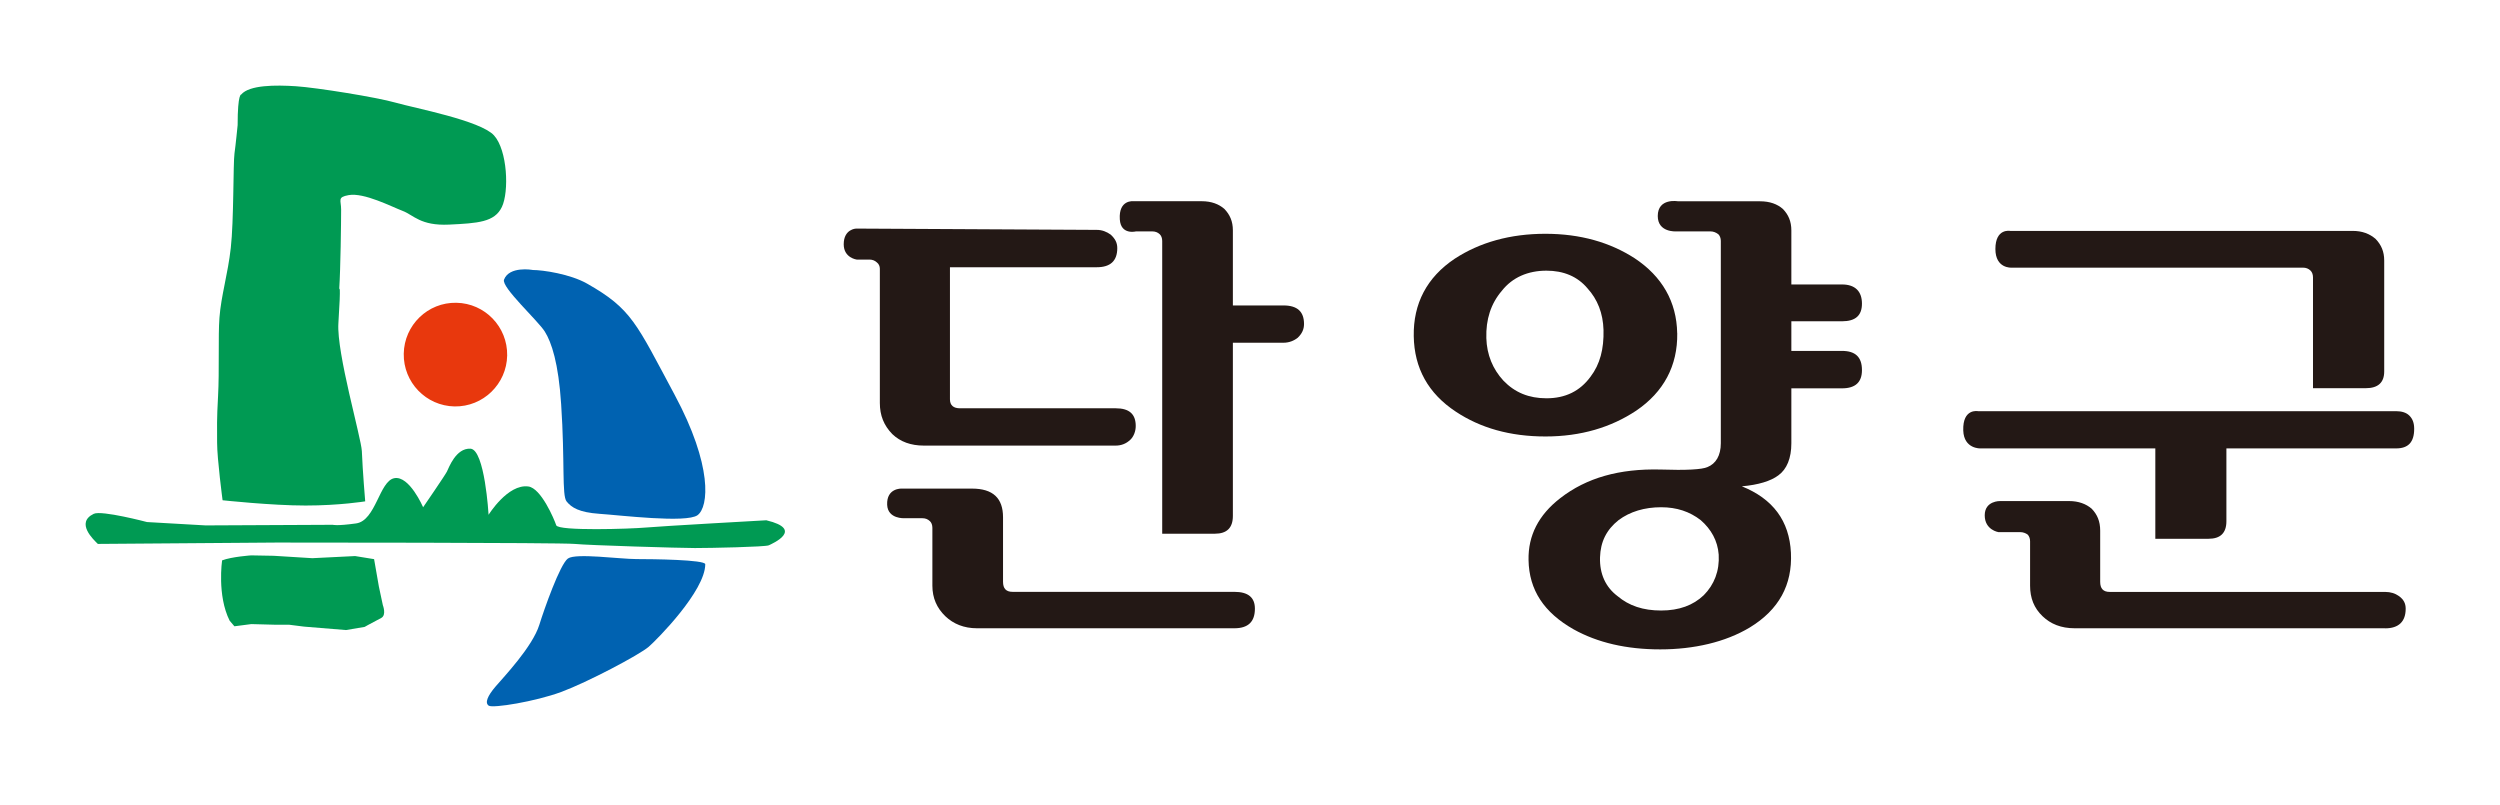 <svg width="146" height="47" viewBox="0 0 146 47" fill="none" xmlns="http://www.w3.org/2000/svg">
<path d="M26.543 23.736C28.213 23.765 29.587 22.431 29.619 20.761C29.647 19.087 28.316 17.71 26.651 17.682C24.985 17.65 23.607 18.983 23.579 20.657C23.551 22.327 24.877 23.704 26.547 23.736" fill="#E8380D"/>
<path d="M12.97 32.73C12.97 32.73 12.671 34.773 13.41 36.246L13.689 36.575L14.676 36.447L16.014 36.483H16.873L17.76 36.595L20.205 36.795L21.296 36.611C21.296 36.611 21.459 36.511 22.262 36.09C22.586 35.922 22.358 35.341 22.358 35.341L22.126 34.252L21.847 32.654L20.74 32.474L18.239 32.598L15.982 32.458L14.668 32.434C14.668 32.434 13.534 32.51 12.97 32.726" fill="#009A53"/>
<path d="M14.093 5.52C14.093 5.52 13.878 5.412 13.878 7.306C13.878 7.306 13.762 8.487 13.694 8.96C13.614 9.521 13.658 12.908 13.478 14.478C13.306 16.024 12.915 17.245 12.815 18.563C12.735 19.604 12.815 21.686 12.735 23.124C12.655 24.561 12.679 24.886 12.679 25.847C12.679 26.808 12.999 29.215 12.999 29.215C12.999 29.215 15.847 29.523 17.845 29.523C19.842 29.523 21.328 29.279 21.328 29.279C21.328 29.279 21.18 27.545 21.132 26.343C21.096 25.574 19.65 20.601 19.762 18.879C19.922 16.396 19.81 16.897 19.81 16.897C19.89 15.679 19.922 12.956 19.922 12.24C19.922 11.679 19.682 11.519 20.361 11.395C21.26 11.234 22.878 12.075 23.513 12.316C24.152 12.556 24.552 13.197 26.226 13.117C27.904 13.036 28.886 12.976 29.31 12.087C29.737 11.194 29.637 8.776 28.85 7.907C28.059 7.038 24.228 6.317 23.11 5.997C21.991 5.676 18.484 5.116 17.281 5.036C16.087 4.959 14.569 4.959 14.089 5.516" fill="#009A53"/>
<path d="M31.097 15.763C31.097 15.763 29.739 15.523 29.435 16.332C29.267 16.773 31.416 18.723 31.816 19.363C32.215 20 32.615 21.205 32.771 23.604C32.998 26.996 32.803 28.93 33.09 29.286C33.378 29.639 33.809 29.923 35.008 30.007C36.206 30.087 40.081 30.56 40.736 30.087C41.392 29.607 41.631 27.208 39.394 23.047C37.161 18.887 36.901 18.042 34.273 16.556C33.298 16.008 31.728 15.767 31.093 15.767" fill="#0062B1"/>
<path d="M33.17 32.614C32.702 32.951 31.776 35.59 31.496 36.491C31.096 37.772 29.423 39.53 28.943 40.091C28.464 40.651 28.304 41.052 28.544 41.212C28.783 41.372 31.256 40.972 32.774 40.411C34.292 39.85 37.324 38.253 37.884 37.772C38.367 37.356 41.187 34.505 41.187 32.951C41.187 32.687 38.123 32.65 37.165 32.65C36.206 32.65 33.629 32.29 33.174 32.614" fill="#0062B1"/>
<path d="M5.706 31.765C5.706 31.765 15.925 31.685 16.161 31.685C16.396 31.685 32.763 31.685 33.562 31.765C34.361 31.846 39.71 32.006 40.589 32.006C41.468 32.006 44.696 31.942 44.9 31.845C45.103 31.749 46.997 30.92 44.752 30.384C44.752 30.384 38.592 30.728 37.717 30.808C36.838 30.888 32.599 31.024 32.484 30.676C32.368 30.328 31.601 28.506 30.854 28.41C29.655 28.249 28.533 30.064 28.533 30.064C28.533 30.064 28.313 26.239 27.47 26.203C26.623 26.163 26.212 27.316 26.1 27.541C25.988 27.765 24.71 29.623 24.71 29.623C24.71 29.623 23.911 27.765 23.032 27.925C22.153 28.085 21.953 30.408 20.795 30.568C19.636 30.728 19.44 30.648 19.44 30.648L12.01 30.684L8.586 30.488C8.586 30.488 5.93 29.787 5.475 30.007C4.388 30.528 5.475 31.529 5.714 31.765" fill="#009A53"/>
<path d="M72.088 36.691H57.055C56.296 36.691 55.681 36.438 55.21 35.99C54.714 35.513 54.451 34.929 54.451 34.204V30.824C54.451 30.656 54.395 30.516 54.307 30.436C54.187 30.32 54.043 30.264 53.867 30.264H52.825C52.825 30.264 51.846 30.324 51.81 29.479C51.77 28.494 52.649 28.534 52.649 28.534H56.764C57.99 28.534 58.577 29.094 58.577 30.207V33.976C58.577 34.368 58.753 34.564 59.133 34.564H72.088C72.907 34.564 73.286 34.905 73.286 35.545C73.286 36.298 72.907 36.691 72.088 36.691ZM75.803 19.712C75.567 19.904 75.276 20.016 74.952 20.016H72V30.131C72 30.828 71.648 31.169 70.945 31.169H67.873V14.069C67.873 13.905 67.817 13.761 67.726 13.677C67.606 13.565 67.462 13.513 67.286 13.513H66.351C66.351 13.513 65.453 13.745 65.397 12.812C65.321 11.639 66.2 11.751 66.2 11.751H70.186C70.742 11.751 71.181 11.919 71.501 12.199C71.824 12.532 72 12.924 72 13.453V17.838H74.952C75.771 17.838 76.155 18.202 76.155 18.923C76.155 19.231 76.035 19.483 75.803 19.708M66.004 25.686C65.772 25.911 65.477 26.023 65.157 26.023H53.955C53.192 26.023 52.581 25.799 52.114 25.354C51.618 24.849 51.383 24.261 51.383 23.536V15.691C51.383 15.551 51.323 15.411 51.211 15.327C51.091 15.215 50.947 15.159 50.772 15.159H50.032C50.032 15.159 49.273 15.063 49.273 14.266C49.273 13.369 49.996 13.349 49.996 13.349L64.05 13.425C64.37 13.425 64.634 13.537 64.869 13.705C65.133 13.953 65.249 14.182 65.249 14.49C65.249 15.243 64.841 15.607 64.05 15.607H55.477V23.316C55.477 23.676 55.685 23.844 56.065 23.844H65.161C65.948 23.844 66.327 24.181 66.327 24.878C66.327 25.182 66.212 25.49 66.008 25.686" fill="#231815"/>
<path d="M100.372 32.39C100.428 33.339 100.109 34.148 99.498 34.761C98.882 35.349 98.063 35.654 97.009 35.654C95.954 35.654 95.135 35.377 94.468 34.816C93.761 34.284 93.413 33.507 93.441 32.554C93.469 31.633 93.821 30.936 94.524 30.376C95.195 29.875 96.046 29.623 97.009 29.623C97.92 29.623 98.675 29.875 99.322 30.376C99.933 30.908 100.312 31.581 100.372 32.39ZM97.948 19.459C97.916 17.621 97.065 16.14 95.459 15.079C94.029 14.158 92.303 13.653 90.249 13.653C88.196 13.653 86.422 14.153 84.96 15.107C83.326 16.196 82.531 17.733 82.563 19.628C82.591 21.502 83.41 22.979 85.02 24.041C86.45 24.99 88.18 25.49 90.254 25.49C92.327 25.49 94.088 24.957 95.551 23.985C97.16 22.895 97.98 21.358 97.951 19.459M108.738 21.61C108.738 20.857 108.358 20.493 107.571 20.493H104.615V18.763H107.571C108.362 18.763 108.738 18.426 108.738 17.73C108.738 17.033 108.358 16.612 107.571 16.612H104.615V13.457C104.615 12.928 104.443 12.536 104.12 12.203C103.796 11.919 103.361 11.755 102.777 11.755H97.992C97.992 11.755 96.813 11.543 96.813 12.616C96.813 13.585 97.88 13.513 97.88 13.513H99.881C100.057 13.513 100.201 13.569 100.348 13.677C100.436 13.761 100.496 13.905 100.496 14.069V25.883C100.496 26.607 100.205 27.084 99.709 27.28C99.39 27.42 98.479 27.472 96.957 27.42C94.588 27.364 92.658 27.893 91.112 29.098C89.854 30.075 89.239 31.273 89.267 32.702C89.295 34.46 90.174 35.774 91.895 36.751C93.302 37.536 94.995 37.924 96.957 37.924C98.918 37.924 100.76 37.504 102.19 36.643C103.888 35.609 104.679 34.156 104.591 32.286C104.499 30.412 103.536 29.13 101.723 28.401C102.689 28.317 103.416 28.093 103.856 27.761C104.355 27.4 104.615 26.752 104.615 25.891V22.679H107.571C108.362 22.679 108.738 22.315 108.738 21.618M93.645 19.263C93.673 20.38 93.441 21.273 92.886 22.002C92.271 22.839 91.424 23.26 90.313 23.26C89.291 23.26 88.468 22.927 87.797 22.227C87.181 21.558 86.83 20.721 86.802 19.744C86.77 18.654 87.066 17.733 87.709 16.981C88.324 16.2 89.231 15.807 90.313 15.807C91.308 15.807 92.127 16.144 92.71 16.84C93.294 17.481 93.617 18.29 93.645 19.271" fill="#231815"/>
<path d="M139.294 36.691H121.161C120.366 36.691 119.755 36.438 119.288 35.99C118.788 35.513 118.557 34.929 118.557 34.204V31.609C118.557 31.441 118.497 31.301 118.413 31.217C118.293 31.133 118.149 31.076 117.973 31.076H116.707C116.707 31.076 115.908 30.952 115.908 30.095C115.908 29.238 116.803 29.262 116.803 29.262H120.838C121.393 29.262 121.828 29.431 122.152 29.707C122.476 30.043 122.651 30.436 122.651 30.992V33.98C122.651 34.372 122.827 34.568 123.207 34.568H139.294C139.613 34.568 139.877 34.652 140.113 34.821C140.376 35.017 140.492 35.241 140.492 35.549C140.492 36.302 140.081 36.695 139.294 36.695M138.151 22.671H135.079V16.192C135.079 16.024 135.019 15.883 134.931 15.799C134.816 15.687 134.668 15.631 134.496 15.631H117.474C117.474 15.631 116.531 15.699 116.531 14.542C116.531 13.317 117.39 13.485 117.39 13.485H137.396C137.948 13.485 138.387 13.649 138.738 13.957C139.062 14.294 139.238 14.686 139.238 15.215V21.694C139.238 22.335 138.886 22.671 138.155 22.671M139.937 26.187H130.022V30.436C130.022 31.128 129.674 31.465 128.971 31.465H125.871V26.187H115.66C115.66 26.187 114.69 26.231 114.654 25.138C114.614 23.832 115.513 24.013 115.513 24.013H139.933C140.257 24.013 140.52 24.093 140.696 24.261C140.9 24.457 140.988 24.709 140.988 25.042C140.988 25.827 140.64 26.187 139.933 26.187" fill="#231815"/>
</svg>

